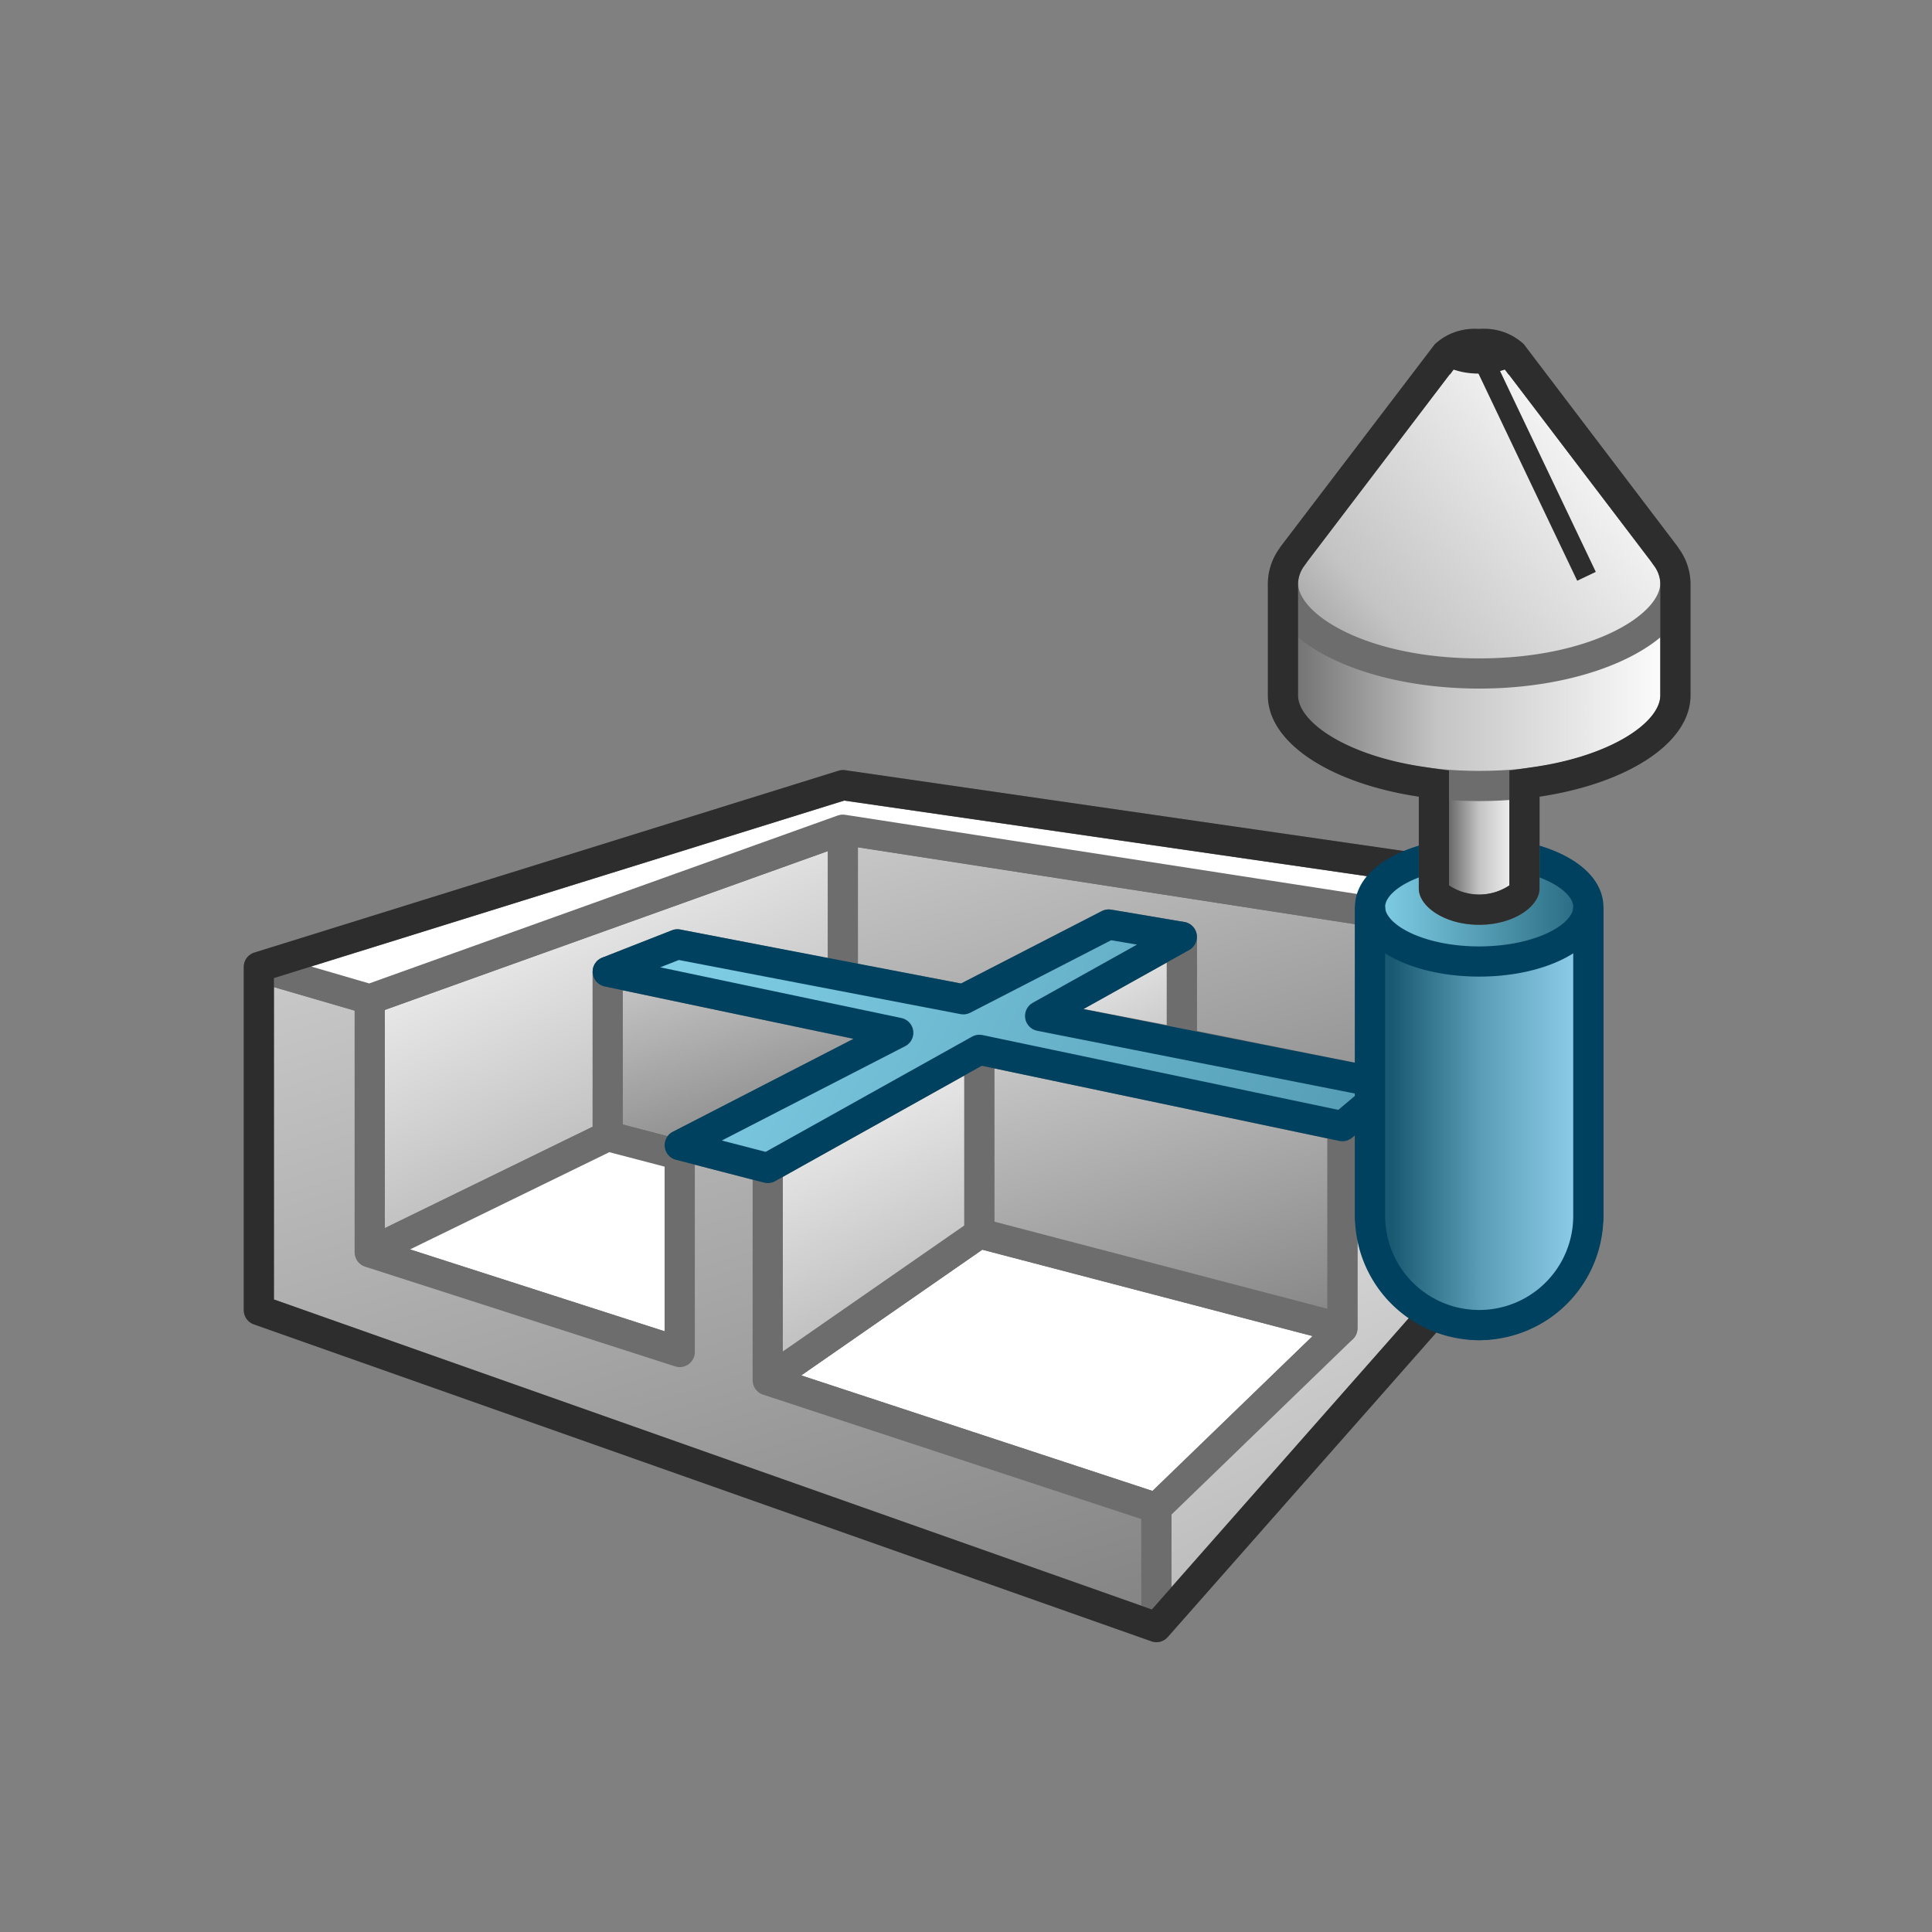 <svg xmlns="http://www.w3.org/2000/svg" xmlns:xlink="http://www.w3.org/1999/xlink" width="64" height="64" viewBox="0 0 64 64">
  <rect x="0" y="0" width="64" height="64" fill="#808080" stroke="none"/>
  <defs>
    <linearGradient id="a" x1="36.765" y1="24.78" x2="42.95" y2="45.011" gradientUnits="userSpaceOnUse">
      <stop offset="0" stop-color="#c9c9c9"/>
      <stop offset="1" stop-color="#737373"/>
    </linearGradient>
    <linearGradient id="b" x1="17.66" y1="29.313" x2="22.294" y2="39.206" gradientUnits="userSpaceOnUse">
      <stop offset="0" stop-color="#f0f0f0"/>
      <stop offset="1" stop-color="#b3b3b3"/>
    </linearGradient>
    <linearGradient id="c" x1="23.488" y1="31.163" x2="26.218" y2="40.091" xlink:href="#a"/>
    <linearGradient id="d" x1="26.909" y1="35.918" x2="31.109" y2="44.886" xlink:href="#b"/>
    <linearGradient id="e" x1="36.113" y1="30.875" x2="38.85" y2="36.718" xlink:href="#b"/>
    <linearGradient id="f" x1="18.074" y1="29.127" x2="28.73" y2="63.98" xlink:href="#a"/>
    <linearGradient id="g" x1="40.275" y1="31.847" x2="49.572" y2="51.696" xlink:href="#b"/>
    <linearGradient id="h" x1="36.739" y1="33.464" x2="41.262" y2="48.259" xlink:href="#a"/>
    <linearGradient id="i" x1="21.272" y1="29.843" x2="64.921" y2="51.038" gradientUnits="userSpaceOnUse">
      <stop offset="0" stop-color="#83d2ea"/>
      <stop offset="0.545" stop-color="#5199b0"/>
      <stop offset="1" stop-color="#25667d"/>
    </linearGradient>
    <linearGradient id="j" x1="45.385" y1="36.065" x2="52.615" y2="36.065" xlink:href="#i"/>
    <linearGradient id="k" x1="47.5" y1="27.635" x2="50.5" y2="27.635" gradientUnits="userSpaceOnUse">
      <stop offset="0.1" stop-color="#575757"/>
      <stop offset="0.5" stop-color="#c4c4c4"/>
      <stop offset="1" stop-color="#fff"/>
    </linearGradient>
    <linearGradient id="l" x1="45.385" y1="36.969" x2="52.615" y2="36.969" gradientUnits="userSpaceOnUse">
      <stop offset="0.1" stop-color="#195a72"/>
      <stop offset="0.5" stop-color="#5a9cb5"/>
      <stop offset="1" stop-color="#93d2f0"/>
    </linearGradient>
    <linearGradient id="m" x1="39.714" y1="22.923" x2="55.504" y2="22.923" xlink:href="#k"/>
    <linearGradient id="n" x1="38.054" y1="27.409" x2="54.119" y2="13.833" xlink:href="#k"/>
  </defs>
  <title>25776_DELPMG_AP_AppIcon_r21x</title>
  <g>
    <polygon points="27.919 27.485 27.919 32.347 31.912 33.103 36.727 30.626 39.149 31.035 39.149 34.561 46.08 35.951 46.08 37.662 49.785 38.44 49.785 30.867 27.919 27.485" stroke="#6d6d6d" stroke-linecap="round" stroke-linejoin="round" fill="url(#a)"/>
    <polygon points="27.919 27.485 27.919 32.347 22.441 31.283 20.132 32.189 20.132 37.637 12.247 41.484 12.247 33.103 27.919 27.485" stroke="#6d6d6d" stroke-linecap="round" stroke-linejoin="round" fill="url(#b)"/>
    <polygon points="44.468 44.001 38.308 49.959 25.432 45.724 32.444 40.856 44.468 44.001" fill="#fff" stroke="#6d6d6d" stroke-linejoin="round"/>
    <polygon points="49.785 38.44 46.08 37.662 46.08 42.317 49.785 38.44" fill="#fff" stroke="#6d6d6d" stroke-linejoin="round"/>
    <polygon points="20.132 32.189 29.756 34.212 22.517 37.936 22.517 38.261 20.132 37.637 20.132 32.189" stroke="#6d6d6d" stroke-linecap="round" stroke-linejoin="round" fill="url(#c)"/>
    <polygon points="25.432 45.724 32.444 40.856 32.444 34.777 25.432 38.691 25.432 45.724" stroke="#6d6d6d" stroke-linecap="round" stroke-linejoin="round" fill="url(#d)"/>
    <polygon points="39.149 34.561 39.149 31.035 34.455 33.655 39.149 34.561" stroke="#6d6d6d" stroke-linecap="round" stroke-linejoin="round" fill="url(#e)"/>
    <polygon points="12.247 41.484 20.132 37.637 22.517 38.261 22.517 44.787 12.247 41.484" fill="#fff" stroke="#6d6d6d" stroke-linejoin="round"/>
    <polygon points="38.308 49.959 25.432 45.724 25.432 38.691 22.517 37.936 22.517 44.787 12.247 41.484 12.247 33.103 8.574 32.032 8.574 43.401 38.308 53.895 38.308 49.959" stroke="#6d6d6d" stroke-linecap="round" stroke-linejoin="round" fill="url(#f)"/>
    <polygon points="51.426 29.408 49.785 30.867 49.785 38.44 46.08 42.317 46.08 35.951 44.468 37.305 44.468 44.001 38.308 49.959 38.308 53.895 51.426 39.028 51.426 29.408" stroke="#6d6d6d" stroke-linecap="round" stroke-linejoin="round" fill="url(#g)"/>
    <polygon points="32.444 34.777 44.468 37.305 44.468 44.001 32.444 40.856 32.444 34.777" stroke="#6d6d6d" stroke-linecap="round" stroke-linejoin="round" fill="url(#h)"/>
    <polygon points="46.08 35.951 34.455 33.655 39.149 31.035 36.727 30.626 31.912 33.103 22.441 31.283 20.132 32.189 29.756 34.212 22.517 37.936 25.432 38.691 32.444 34.777 44.468 37.305 46.08 35.951" stroke="#00415f" stroke-linecap="round" stroke-linejoin="round" fill="url(#i)"/>
    <polygon points="51.426 29.408 27.923 26.011 8.574 32.032 12.247 33.103 27.919 27.485 49.785 30.867 51.426 29.408" fill="#fff" stroke="#6d6d6d" stroke-linejoin="round"/>
    <path d="M51.426,29.408l-23.5-3.4L8.574,32.032V43.4L38.308,53.9,51.426,39.028Z" fill="none" stroke="#2d2d2d" stroke-linecap="round" stroke-linejoin="round"/>
    <g>
      <ellipse cx="49" cy="30.043" rx="3.615" ry="1.808" fill="#fff"/>
      <path d="M52.615,30.043c0-1-1.619-1.807-3.615-1.807s-3.615.809-3.615,1.807V40.28a1.3,1.3,0,0,0,.023.221,3.591,3.591,0,0,0,3.166,3.351,2.132,2.132,0,0,0,.852,0A3.591,3.591,0,0,0,52.592,40.5a1.3,1.3,0,0,0,.023-.221Z" stroke="#00415f" stroke-linecap="round" stroke-linejoin="round" fill="url(#j)"/>
      <g>
        <path d="M49,30.136c-.975,0-1.5-.5-1.5-.7v-4.3h3v4.3C50.5,29.639,49.975,30.136,49,30.136Z" fill="url(#k)"/>
        <path d="M50,25.634v3.7a1.8,1.8,0,0,1-2,0v-3.7h2m1-1H47v4.8c0,.58.841,1.2,2,1.2s2-.621,2-1.2v-4.8Z" fill="#6d6d6d"/>
      </g>
      <path d="M49,31.851c-2,0-3.615-.809-3.615-1.808V40.28a3.615,3.615,0,0,0,7.23,0V30.043C52.615,31.042,51,31.851,49,31.851Z" stroke="#00415f" stroke-miterlimit="10" fill="url(#l)"/>
      <g>
        <path d="M49,26.037c-3.888,0-6.5-1.552-6.5-3V19.81h13v3.227C55.5,24.485,52.888,26.037,49,26.037Z" fill="url(#m)"/>
        <path d="M55,20.31v2.727c0,1.044-2.283,2.5-6,2.5s-6-1.456-6-2.5V20.31H55m1-1H42v3.727c0,1.933,3.135,3.5,7,3.5s7-1.567,7-3.5V19.31Z" fill="#6d6d6d"/>
      </g>
      <g>
        <path d="M49,22.31c-3.888,0-6.5-1.551-6.5-3a1.521,1.521,0,0,1,.313-.875l.092-.132,5.024-6.6a2.033,2.033,0,0,1,2.142,0l.15.2h.007l4.912,6.46.047.073a1.521,1.521,0,0,1,.313.875C55.5,20.759,52.888,22.31,49,22.31Z" fill="url(#n)"/>
        <path d="M49,11.9a1.478,1.478,0,0,1,.7.139l.275.368h.008l4.7,6.179.1.142A1.032,1.032,0,0,1,55,19.31c0,1.044-2.283,2.5-6,2.5s-6-1.456-6-2.5a1.032,1.032,0,0,1,.222-.587l.1-.141,4.7-6.18h.011l.273-.368A1.463,1.463,0,0,1,49,11.9m0-1a1.92,1.92,0,0,0-1.473.507h0L42.4,18.136v.01A2.009,2.009,0,0,0,42,19.31c0,1.934,3.135,3.5,7,3.5s7-1.566,7-3.5a2.009,2.009,0,0,0-.405-1.164v-.01L50.476,11.4h0A1.92,1.92,0,0,0,49,10.9Z" fill="#6d6d6d"/>
      </g>
      <path d="M49,11.9a1.478,1.478,0,0,1,.7.139l.275.368h.008l4.7,6.179.1.142A1.032,1.032,0,0,1,55,19.31v3.727c0,.858-1.551,1.977-4.147,2.364L50,25.528v3.8a1.8,1.8,0,0,1-2,0v-3.8l-.853-.127C44.551,25.014,43,23.9,43,23.037V19.31a1.032,1.032,0,0,1,.222-.587l.1-.141,4.7-6.18h.011l.273-.368A1.463,1.463,0,0,1,49,11.9m0-1a1.92,1.92,0,0,0-1.473.507h0L42.4,18.136v.01A2.009,2.009,0,0,0,42,19.31v3.727c0,1.586,2.109,2.922,5,3.353v3.045c0,.58.841,1.2,2,1.2s2-.621,2-1.2V26.39c2.891-.431,5-1.767,5-3.353V19.31a2.009,2.009,0,0,0-.405-1.164v-.01L50.476,11.4h0A1.92,1.92,0,0,0,49,10.9Z" fill="#2d2d2d"/>
      <line x1="49" y1="11.633" x2="52.555" y2="19.091" fill="none" stroke="#2d2d2d" stroke-miterlimit="10" stroke-width="0.682"/>
      <path d="M49,10.9c-.816,0-1.477.329-1.477.738s.661.739,1.477.739,1.477-.33,1.477-.739S49.816,10.9,49,10.9Z" fill="#2d2d2d"/>
    </g>
  </g>
</svg>
